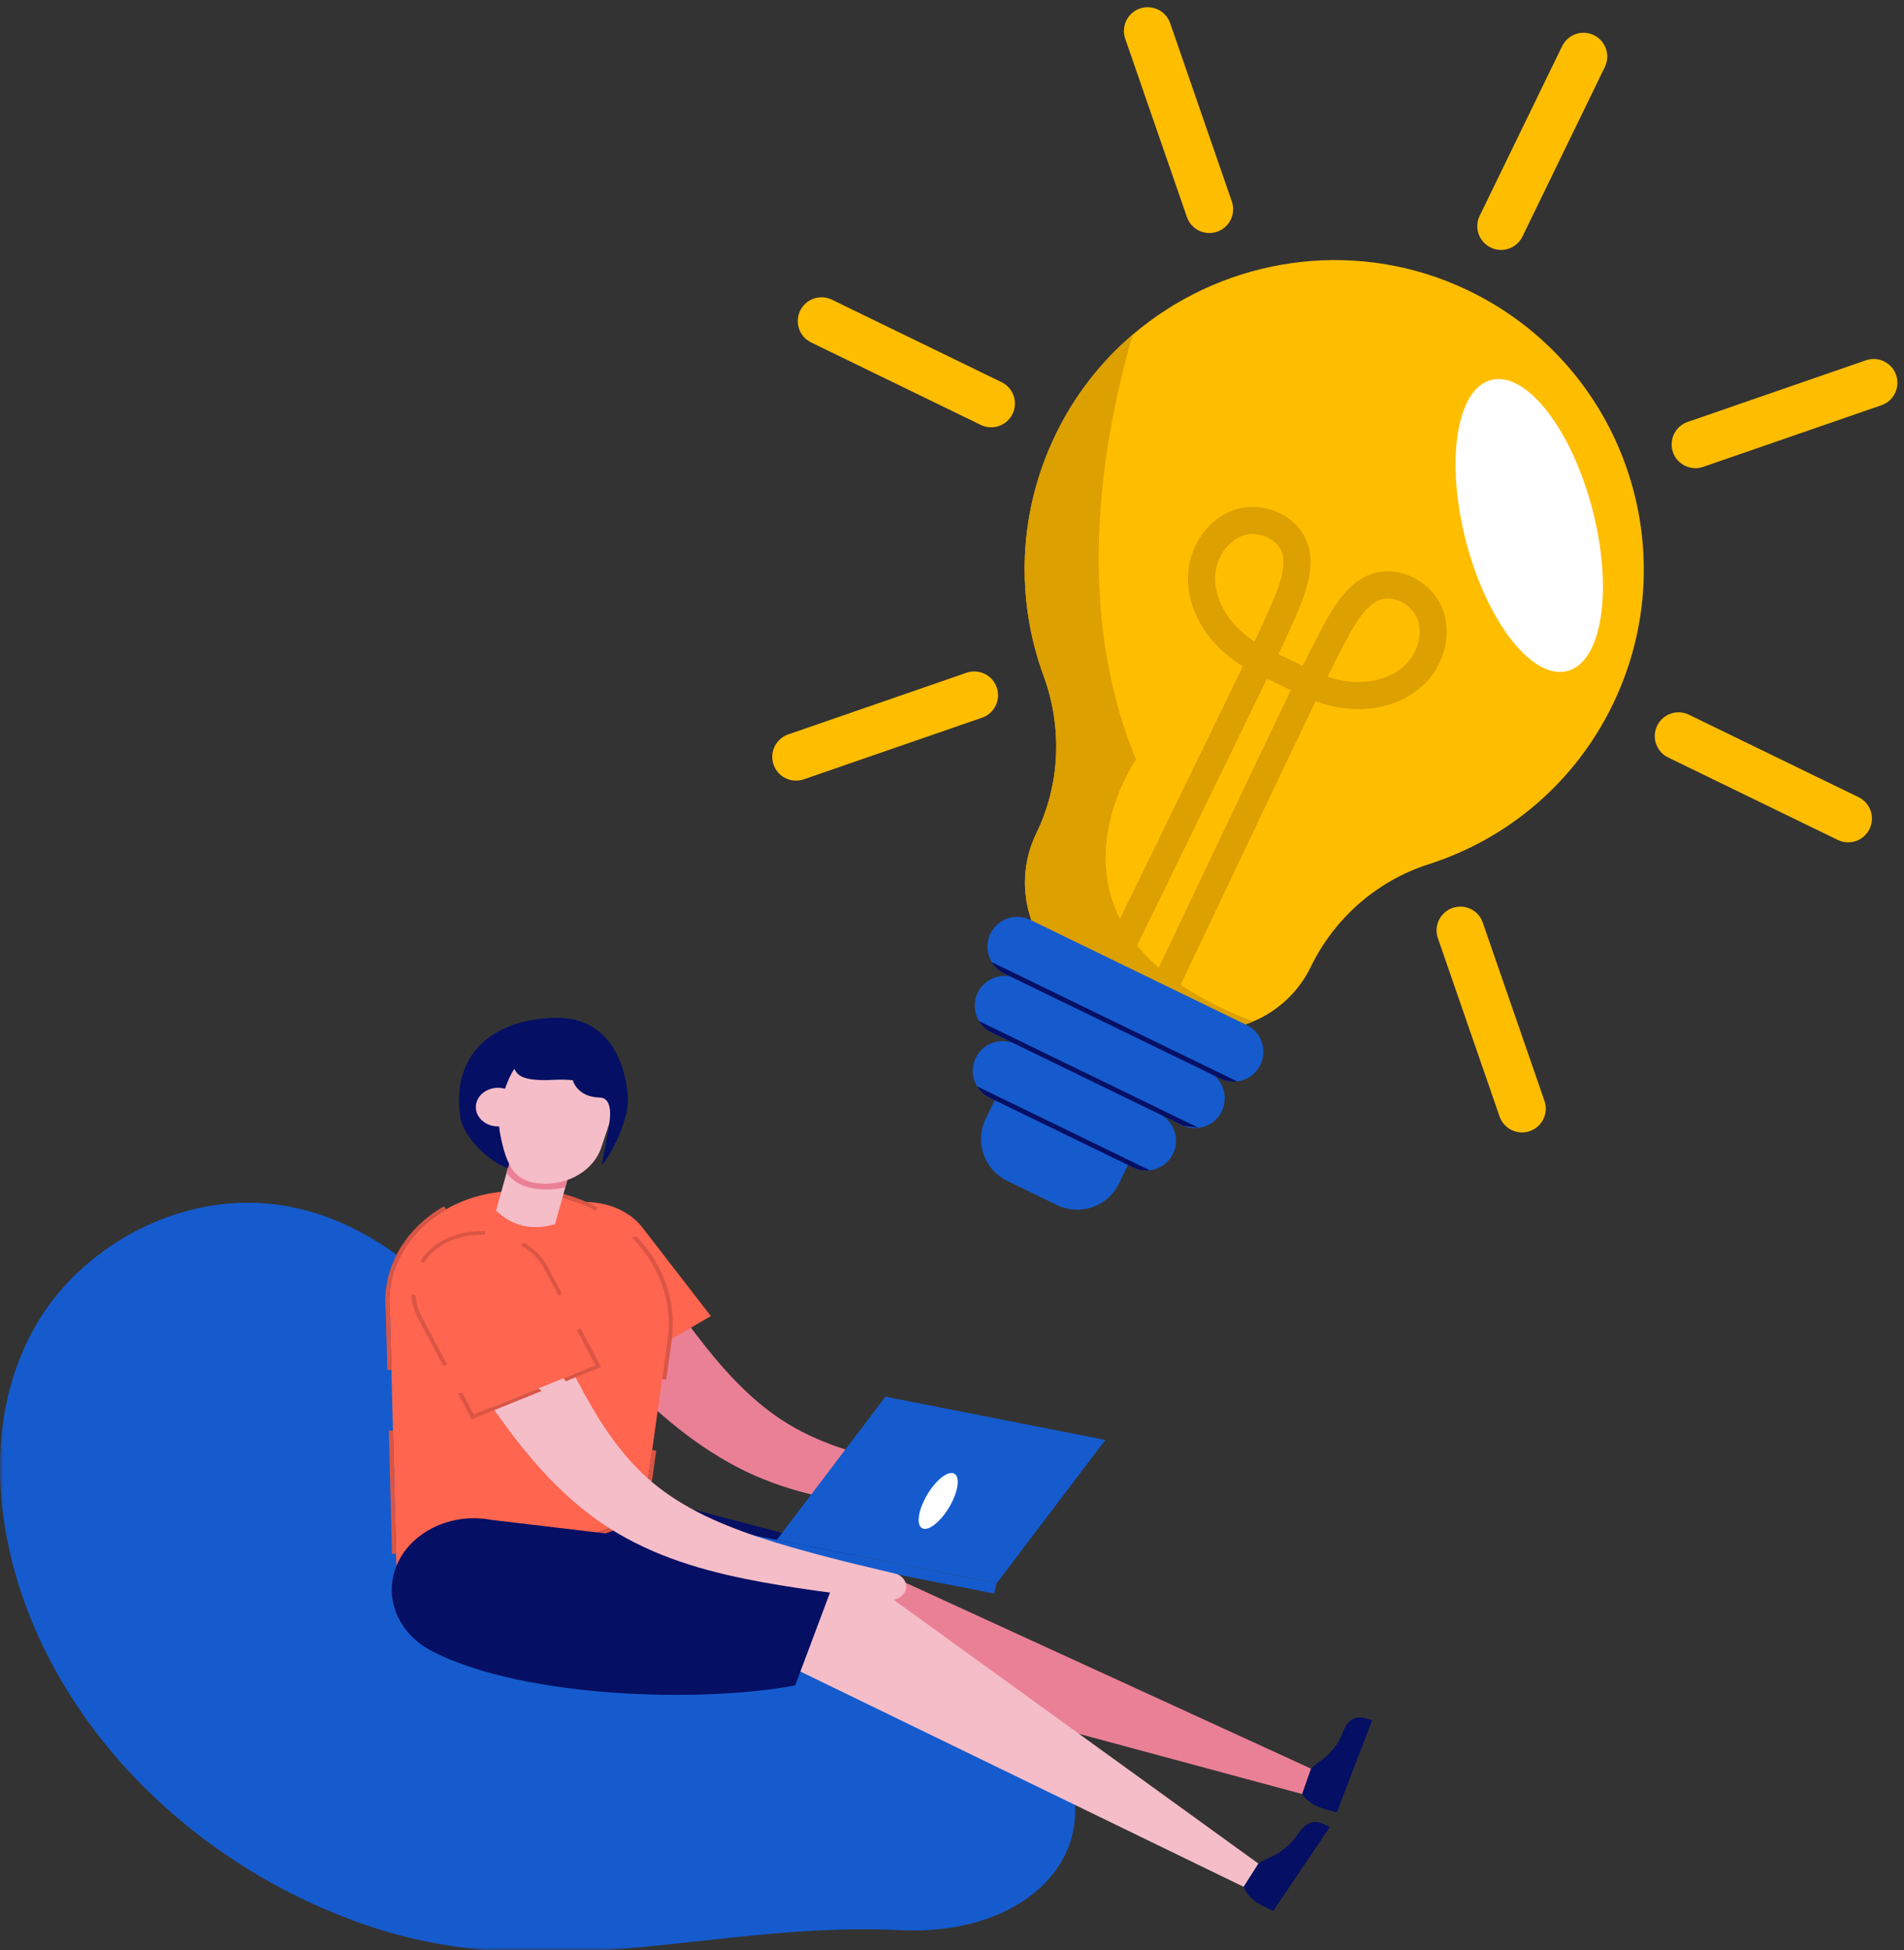 <svg width="290" height="297" fill="none" xmlns="http://www.w3.org/2000/svg"><rect width="100%" height="100%" fill="#333333" stroke="none"/><mask id="mask0_390_3" style="mask-type:alpha" maskUnits="userSpaceOnUse" x="0" y="0" width="290" height="297"><rect width="290" height="297" fill="#D9D9D9"/></mask><g mask="url(#mask0_390_3)"><g clip-path="url(#clip0_390_3)"><path d="M242.767 5.355C240.969 4.481 238.802 5.229 237.929 7.027L225.372 32.858C224.499 34.657 225.247 36.823 227.046 37.697C228.844 38.57 231.011 37.822 231.885 36.024L244.441 10.193C245.316 8.396 244.566 6.228 242.767 5.355Z" fill="#FFBD00"/><path d="M178.228 3.535C177.575 1.644 175.513 0.644 173.622 1.297C171.732 1.95 170.731 4.013 171.385 5.901L180.778 33.048C181.431 34.938 183.493 35.939 185.383 35.286C187.274 34.633 188.274 32.572 187.62 30.682L178.228 3.535Z" fill="#FFBD00"/><path d="M154.221 63.036C155.094 61.238 154.346 59.072 152.547 58.198L126.71 45.639C124.911 44.765 122.744 45.513 121.871 47.311C120.998 49.109 121.746 51.276 123.545 52.15L149.382 64.709C151.181 65.582 153.348 64.835 154.221 63.036Z" fill="#FFBD00"/><path d="M147.211 102.453L120.061 111.839C118.171 112.492 117.17 114.555 117.824 116.443C118.477 118.333 120.539 119.334 122.43 118.681L149.579 109.295C151.469 108.642 152.47 106.579 151.816 104.691C151.163 102.8 149.101 101.8 147.211 102.453Z" fill="#FFBD00"/><path d="M225.847 140.506C225.194 138.616 223.13 137.615 221.242 138.269C219.351 138.922 218.35 140.985 219.005 142.873L228.397 170.02C229.05 171.91 231.114 172.911 233.002 172.257C234.893 171.605 235.894 169.541 235.24 167.653L225.846 140.508L225.847 140.506Z" fill="#FFBD00"/><path d="M283.079 121.402L257.242 108.843C255.443 107.97 253.276 108.717 252.403 110.515C251.53 112.314 252.278 114.48 254.076 115.354L279.914 127.913C281.713 128.787 283.88 128.039 284.753 126.241C285.626 124.442 284.878 122.276 283.079 121.402Z" fill="#FFBD00"/><path d="M259.413 71.098L286.563 61.712C288.453 61.059 289.453 58.998 288.8 57.108C288.146 55.217 286.085 54.217 284.194 54.87L257.045 64.256C255.155 64.909 254.155 66.97 254.808 68.86C255.461 70.75 257.525 71.752 259.413 71.098Z" fill="#FFBD00"/><path d="M245.618 107.335C239.758 119.389 229.438 127.823 217.608 131.611C213.674 132.874 210.088 134.916 207.033 137.58C203.982 140.24 201.46 143.514 199.654 147.227C197.759 151.128 194.582 153.989 190.879 155.552C187.717 156.881 184.175 157.27 180.713 156.552C179.342 156.271 177.986 155.815 176.667 155.172L165.8 149.889C161.529 147.813 158.502 144.202 157.064 140.045C155.624 135.884 155.771 131.178 157.846 126.905C161.494 119.403 161.827 110.762 158.957 102.927C154.707 91.329 154.993 78.085 160.825 66.099C163.733 60.123 167.754 55.032 172.527 50.959C173.347 50.258 174.195 49.585 175.059 48.946C188.642 38.879 207.235 36.426 223.479 44.165C247.144 55.437 257.053 83.8 245.619 107.328L245.618 107.335Z" fill="#FFBD00"/><path d="M190.878 155.555C187.716 156.884 184.174 157.273 180.712 156.555C179.341 156.273 177.985 155.817 176.666 155.175L165.799 149.892C161.528 147.815 158.501 144.205 157.063 140.047C155.623 135.886 155.77 131.181 157.845 126.908C161.493 119.406 161.826 110.765 158.956 102.93C154.706 91.331 154.992 78.088 160.824 66.101C163.732 60.125 167.753 55.035 172.526 50.962C167.575 68.032 163.677 93.035 173.024 115.655C173.024 115.655 154.746 141.86 190.878 155.55L190.878 155.555Z" fill="#DCA000"/><path d="M238.728 102.191C244.033 100.802 245.733 89.754 242.526 77.514C239.319 65.273 232.419 56.476 227.114 57.865C221.809 59.253 220.109 70.302 223.316 82.542C226.523 94.782 233.423 103.579 238.728 102.191Z" fill="white"/><path d="M191.965 162.166C191.417 163.294 190.464 164.094 189.366 164.47C189.066 164.575 188.752 164.646 188.438 164.685C187.595 164.789 186.717 164.662 185.895 164.264L152.95 148.252C152.13 147.855 151.484 147.241 151.047 146.512C150.28 145.241 150.154 143.617 150.85 142.182C151.398 141.054 152.351 140.254 153.45 139.873C154.549 139.495 155.793 139.534 156.921 140.082L189.867 156.094C192.121 157.189 193.063 159.908 191.966 162.164L191.965 162.166Z" fill="#155BCD"/><path d="M186.083 169.242C185.535 170.37 184.583 171.169 183.481 171.551C183.186 171.653 182.88 171.723 182.572 171.761C181.81 171.861 181.014 171.765 180.262 171.453C180.178 171.418 180.095 171.38 180.013 171.341L151.021 157.25C150.939 157.211 150.859 157.167 150.779 157.123C150.067 156.723 149.499 156.157 149.107 155.497C148.346 154.229 148.225 152.612 148.92 151.179C149.468 150.052 150.421 149.251 151.519 148.87C152.619 148.492 153.863 148.531 154.991 149.079L183.983 163.17C186.237 164.265 187.178 166.984 186.082 169.239L186.083 169.242Z" fill="#155BCD"/><path d="M153.543 163.37L150.132 170.385C148.428 173.892 149.889 178.118 153.397 179.822L160.985 183.511C164.494 185.216 168.72 183.756 170.424 180.248L173.835 173.231L153.542 163.367L153.543 163.37Z" fill="#155BCD"/><path d="M178.668 175.702C178.119 176.83 177.166 177.631 176.066 178.011C175.766 178.116 175.452 178.187 175.138 178.225C174.297 178.331 173.418 178.201 172.597 177.801L150.721 167.169C149.901 166.772 149.255 166.16 148.818 165.434C148.051 164.163 147.921 162.538 148.621 161.099C149.169 159.971 150.123 159.171 151.219 158.794C152.32 158.414 153.563 158.453 154.692 159.001L176.568 169.633C178.822 170.728 179.763 173.449 178.668 175.702Z" fill="#155BCD"/><path d="M188.437 164.687C187.593 164.792 186.716 164.665 185.894 164.267L152.949 148.255C152.129 147.857 151.483 147.243 151.046 146.515L188.437 164.687Z" fill="#050F64"/><path d="M182.572 171.761L180.262 171.453L150.779 157.124C150.067 156.724 149.499 156.158 149.107 155.497L182.572 171.761Z" fill="#050F64"/><path d="M175.136 178.225C174.295 178.33 173.416 178.2 172.595 177.8L150.719 167.168C149.899 166.771 149.253 166.159 148.816 165.434L175.136 178.225Z" fill="#050F64"/><path d="M219.714 92.733C218.851 90.513 217.032 88.684 214.727 87.712C212.596 86.813 210.34 86.776 208.378 87.61C205.996 88.62 204.413 90.644 203.18 92.489C202.172 93.997 200.399 97.394 198.413 101.412C197.857 101.113 195.313 99.888 194.732 99.64C196.634 95.582 198.185 92.078 198.733 90.349C199.404 88.233 199.998 85.733 199.304 83.243C198.732 81.189 197.297 79.448 195.265 78.343C193.066 77.148 190.503 76.868 188.23 77.577C184.182 78.84 181.192 82.913 180.958 87.481C180.76 91.362 182.429 95.379 185.536 98.505C186.623 99.598 187.87 100.582 189.294 101.469C185.198 110 168.016 145.184 167.935 145.34L171.616 147.21C171.933 146.582 188.931 111.768 192.958 103.373C193.561 103.635 196.017 104.817 196.597 105.125C192.549 113.507 175.938 148.51 175.646 149.15L179.404 150.86C179.474 150.702 196.258 115.323 200.371 106.801C201.953 107.361 203.5 107.722 205.032 107.889C209.413 108.368 213.595 107.167 216.504 104.592C219.931 101.561 221.249 96.683 219.709 92.73L219.714 92.733ZM188.47 95.594C186.215 93.326 184.951 90.373 185.087 87.693C185.231 84.863 187.072 82.266 189.464 81.52C190.584 81.17 191.91 81.295 193.063 81.85C193.141 81.888 193.221 81.926 193.296 81.97C194.338 82.536 195.061 83.382 195.331 84.352C195.734 85.797 195.29 87.564 194.803 89.1C194.308 90.655 192.871 93.898 191.085 97.711C190.099 97.062 189.229 96.359 188.472 95.595L188.47 95.594ZM213.771 101.501C211.762 103.279 208.665 104.133 205.486 103.785C204.415 103.668 203.324 103.429 202.202 103.062C204.068 99.287 205.705 96.141 206.614 94.785C207.51 93.446 208.612 91.997 209.996 91.411C210.921 91.019 212.033 91.057 213.126 91.516C213.206 91.549 213.287 91.585 213.365 91.623C214.518 92.178 215.444 93.137 215.869 94.23C216.777 96.565 215.896 99.624 213.773 101.502L213.771 101.501Z" fill="#DCA000"/></g><g clip-path="url(#clip1_390_3)"><path d="M54 292.547C26.9 282.578 6.347 260.17 1.198 234.977C-1.228 223.109 -0.248 210.312 6.683 199.872C13.614 189.433 27.273 181.944 41.042 183.318C55.351 184.743 66.438 194.78 74.555 205.126C82.671 215.472 89.472 227.046 100.913 234.654C108.849 239.929 118.44 242.89 127.772 245.985C137.105 249.081 146.578 252.521 153.827 258.496C173.713 274.89 161.443 295.124 137.087 293.938C108.037 292.523 83.012 303.22 54 292.55V292.547Z" fill="#155BCD"/><path d="M161.094 227.613C161.137 226.532 160.212 225.607 158.981 225.501C155.341 225.169 151.714 224.816 148.122 224.393C144.532 223.973 140.97 223.491 137.513 222.859C134.057 222.224 130.71 221.428 127.614 220.354C124.514 219.283 121.684 217.936 119.124 216.284C114.036 212.944 109.902 208.316 106.047 203.256C105.57 202.615 105.082 201.996 104.618 201.34L103.214 199.391C102.297 198.066 101.372 196.753 100.474 195.4C98.664 192.718 96.9 189.972 95.14 187.216C92.831 183.759 87.62 182.638 83.664 184.809C79.719 186.976 78.641 191.58 81.371 194.929C83.586 197.523 85.82 200.117 88.139 202.698C89.282 203.991 90.48 205.275 91.663 206.559L93.49 208.475C94.092 209.114 94.741 209.744 95.365 210.378C97.902 212.903 100.584 215.39 103.565 217.731C106.54 220.068 109.842 222.248 113.464 224.016C117.101 225.769 121.007 227.051 124.892 227.888C128.785 228.731 132.653 229.17 136.448 229.42C140.248 229.667 143.991 229.732 147.708 229.739C151.426 229.745 155.118 229.675 158.798 229.584C160.041 229.56 161.046 228.696 161.089 227.615L161.094 227.613Z" fill="#EA8096"/><path d="M91.285 210.348L80.864 196.865C77.711 192.786 78.543 187.332 83.233 184.59C87.923 181.849 94.696 182.859 97.847 186.937L108.268 200.421L91.285 210.348Z" fill="#FF654F"/><path d="M130.961 237.84L131.026 237.873C135.623 240.114 137.26 245.171 134.686 249.169C132.412 252.699 127.617 254.223 123.363 252.989L122.822 252.819C122.441 252.69 122.067 252.533 121.696 252.352C117.099 250.111 115.459 245.056 118.036 241.056C120.45 237.31 125.704 235.826 130.139 237.491L130.151 237.498C130.424 237.6 130.693 237.718 130.958 237.842L130.961 237.84Z" fill="#EA8096"/><path d="M131.026 237.868L123.363 252.988L198.339 273.212L199.693 269.347L131.026 237.868Z" fill="#EA8096"/><path d="M130.432 236.39L124.18 254.181C108.824 254.898 77.523 250.093 65.814 241.016L78.854 222.892L130.434 236.39H130.432Z" fill="#050F64"/><path d="M79.397 242.994C85.719 240.564 88.578 234.136 85.783 228.638C82.988 223.14 75.597 220.654 69.275 223.084C62.953 225.515 60.094 231.942 62.889 237.44C65.684 242.939 73.075 245.425 79.397 242.994Z" fill="#050F64"/><path d="M206.416 261.643C205.791 261.832 205.325 262.297 205.012 262.802C204.698 263.308 204.515 263.868 204.277 264.402C203.691 265.715 202.746 266.905 201.545 267.849C200.921 268.342 200.219 268.771 199.693 269.347L198.339 273.212C198.788 273.924 199.51 274.509 200.322 274.925C201.056 275.302 201.863 275.555 202.691 275.747L203.611 276.013L209 261.959L208.08 261.693C207.524 261.54 206.955 261.479 206.413 261.645L206.416 261.643Z" fill="#050F64"/><path d="M78.189 181.405C92.405 181.184 103.517 192.01 101.655 204.268L97.922 230.912C87.823 234.376 72.208 241.149 60.379 238.476L59.389 199.743C58.306 190.031 66.972 181.577 78.189 181.402V181.405Z" fill="#FF654F"/><path d="M59.85 217.833L59.224 217.875L59.703 236.625L60.329 236.616L59.848 217.833H59.85ZM99.95 220.914L99.336 220.8L97.92 230.913C88.234 234.235 73.477 240.603 61.848 238.763L61.826 239.306C71.935 240.863 84.399 236.359 93.611 233.032C95.22 232.452 96.737 231.901 98.15 231.417L98.496 231.297L99.95 220.914ZM101.655 204.267L100.84 210.086L101.472 210.066L102.274 204.337C103.179 198.366 101.086 192.613 96.937 188.293L96.288 188.489C100.394 192.67 102.562 198.299 101.655 204.265V204.267ZM84.183 181.982C86.532 182.483 88.73 183.294 90.728 184.36L91.019 183.861C88.991 182.79 86.747 181.971 84.328 181.454C82.619 181.09 80.857 180.892 79.079 180.863L79.024 181.402C80.802 181.43 82.529 181.628 84.181 181.982H84.183ZM67.594 183.719C66.167 184.534 64.859 185.511 63.708 186.636C60.041 190.215 58.239 195.005 58.762 199.777L58.986 208.627L59.612 208.619L59.384 199.746C58.667 193.311 62.229 187.427 67.982 184.14L67.594 183.721V183.719Z" fill="#DA5544"/><path d="M87.239 176.743L84.537 186.431C81.027 187.431 78.032 186.74 75.555 184.358L78.257 174.67L87.239 176.743Z" fill="#F5BDC8"/><path d="M86.401 179.708L86.103 180.813C84.539 181.201 82.749 181.26 81.072 180.946C80.977 180.927 80.884 180.909 80.791 180.887C79.235 180.528 77.966 179.762 77.159 178.6L77.924 175.758L86.399 179.708H86.401Z" fill="#EA8096"/><path d="M94.408 166.317L92.084 173.253L91.568 174.793C90.239 178.625 85.75 180.929 81.248 180.088C80.802 180.005 80.355 179.863 79.939 179.669C79.781 179.593 79.623 179.512 79.471 179.421C79.438 179.403 79.408 179.384 79.375 179.364C78.801 179.009 78.31 178.542 77.951 177.982C77.179 176.765 76.808 175.536 76.502 174.278C76.237 173.182 76.019 172.107 75.946 171.041C75.858 169.774 75.979 168.523 76.46 167.254L77.746 162.456L92.643 162.8L94.408 166.312V166.317Z" fill="#F5BDC8"/><path d="M91.666 177.334C91.666 177.334 92.525 173.155 92.816 171.071V171.062C93.092 169.09 92.939 167.162 91.307 167.136C87.943 167.08 87.254 164.562 87.254 164.562C87.254 164.562 87.266 164.542 87.289 164.507C86.376 164.411 85.389 164.387 84.313 164.444C79.21 164.719 78.784 163.546 78.33 162.77C76.38 165.828 75.959 170.057 75.926 170.426C75.926 170.443 75.926 170.45 75.926 170.45C75.928 170.452 75.926 170.456 75.926 170.459C75.928 170.653 75.939 170.847 75.954 171.043C76.026 172.107 76.242 173.181 76.51 174.28C76.758 175.283 77.041 176.27 77.543 177.249L77.362 177.899C74.141 176.796 70.506 172.9 70.108 170.129C68.624 159.866 75.908 155.064 84.812 155C92.52 154.944 95.328 161.575 95.631 167.263C95.817 170.714 92.643 176.661 91.663 177.334H91.666Z" fill="#050F64"/><path d="M79.124 169.353C78.646 170.923 76.793 171.858 74.988 171.442C73.184 171.025 72.108 169.414 72.587 167.845C73.066 166.275 74.918 165.34 76.723 165.756C78.528 166.173 79.603 167.784 79.124 169.353Z" fill="#F5BDC8"/><path d="M131.931 240.608L131.986 240.652C135.949 243.671 136.348 248.916 132.876 252.363C129.81 255.406 124.757 256.034 120.889 254.061L120.4 253.795C120.059 253.601 119.728 253.378 119.41 253.136C115.447 250.117 115.046 244.877 118.52 241.426C121.771 238.197 127.268 237.689 131.209 240.118L131.222 240.126C131.465 240.277 131.698 240.438 131.928 240.61L131.931 240.608Z" fill="#F5BDC8"/><path d="M131.989 240.647L120.891 254.059L189.43 287.345L191.676 283.806L131.989 240.647Z" fill="#F5BDC8"/><path d="M74.838 231.459C74.838 231.459 74.831 231.459 74.826 231.456C68.067 230.19 61.41 233.929 59.953 239.804C58.843 244.286 61.081 248.715 65.205 251.129C65.227 251.144 65.25 251.155 65.272 251.168C65.571 251.34 65.879 251.501 66.195 251.652C79.929 258.525 106.438 259.397 121.115 256.67L128.199 237.781L74.838 231.459Z" fill="#050F64"/><path d="M200.086 277.48C199.429 277.552 198.863 277.924 198.437 278.36C198.011 278.801 197.7 279.313 197.336 279.793C196.449 280.97 195.243 281.966 193.842 282.672C193.112 283.043 192.325 283.335 191.674 283.806L189.43 287.344C189.698 288.122 190.267 288.824 190.962 289.376C191.591 289.877 192.32 290.27 193.082 290.605L193.917 291.03L202.535 278.249L201.7 277.824C201.192 277.573 200.65 277.412 200.081 277.477L200.086 277.48Z" fill="#050F64"/><path d="M97.891 230.492L97.482 232.065L151.406 242.677L151.816 241.104L97.891 230.492Z" fill="#155BCD"/><path d="M151.809 241.094L118.315 234.506L134.861 212.697L168.356 219.287L151.809 241.094Z" fill="#155BCD"/><path d="M144.68 229.343C143.364 231.654 141.497 233.184 140.514 232.759C139.529 232.334 139.8 230.117 141.116 227.806C142.432 225.495 144.299 223.965 145.282 224.39C146.267 224.815 145.996 227.032 144.68 229.343Z" fill="white"/><path d="M137.977 241.994C138.215 240.933 137.468 239.893 136.273 239.62C132.738 238.796 129.219 237.953 125.749 237.044C122.28 236.137 118.848 235.175 115.55 234.077C112.251 232.978 109.09 231.733 106.227 230.251C103.359 228.771 100.805 227.053 98.577 225.069C94.155 221.077 90.909 215.939 88.016 210.415C87.662 209.718 87.291 209.04 86.951 208.329L85.915 206.212C85.248 204.778 84.572 203.354 83.93 201.896C82.626 199.001 81.381 196.047 80.142 193.084C78.485 189.355 73.542 187.536 69.246 189.139C64.957 190.739 63.062 195.138 65.152 198.82C66.872 201.684 68.609 204.551 70.434 207.418C71.329 208.85 72.281 210.282 73.216 211.71L74.675 213.851C75.154 214.564 75.683 215.274 76.182 215.985C78.23 218.823 80.43 221.649 82.952 224.367C85.469 227.081 88.337 229.686 91.593 231.927C94.867 234.155 98.494 235.954 102.181 237.312C105.874 238.679 109.614 239.638 113.319 240.403C117.026 241.166 120.711 241.741 124.381 242.256C128.051 242.77 131.708 243.206 135.36 243.618C136.593 243.764 137.742 243.049 137.98 241.988L137.977 241.994Z" fill="#F5BDC8"/><path d="M72.156 215.402L64.3 200.661C61.923 196.203 63.731 190.93 68.857 188.863C73.983 186.797 80.491 188.72 82.867 193.178L90.723 207.918L72.156 215.402Z" fill="#FF654F"/><path d="M68.594 188.371C66.571 189.186 65.004 190.49 63.989 192.06L64.52 192.356C65.46 190.88 66.924 189.644 68.855 188.866C70.426 188.232 72.131 187.974 73.803 188.051L73.953 187.514C72.091 187.414 70.256 187.706 68.594 188.373V188.371ZM88.379 202.234L87.888 202.602L90.721 207.919L85.873 209.872L86.148 210.358L91.55 208.18L88.379 202.231V202.234ZM79.806 189.243L79.32 189.62C80.824 190.49 82.075 191.691 82.87 193.178L85.091 197.346L85.549 196.919L83.433 192.951C82.631 191.445 81.373 190.178 79.806 189.243ZM72.156 215.403L70.389 212.087L69.762 212.203L71.853 216.124L82.534 211.819L81.975 211.446L72.156 215.405V215.403ZM63.292 197.276L62.643 197.093C62.713 198.353 63.066 199.644 63.733 200.891L67.498 207.954L68.125 207.838L64.302 200.662C63.716 199.563 63.387 198.414 63.295 197.276H63.292Z" fill="#DA5544"/></g></g><defs><clipPath id="clip0_390_3"><rect width="181" height="196" fill="white" transform="translate(161.011 -34) rotate(25.705)"/></clipPath><clipPath id="clip1_390_3"><rect width="209" height="142.339" fill="white" transform="translate(0 155)"/></clipPath></defs></svg>